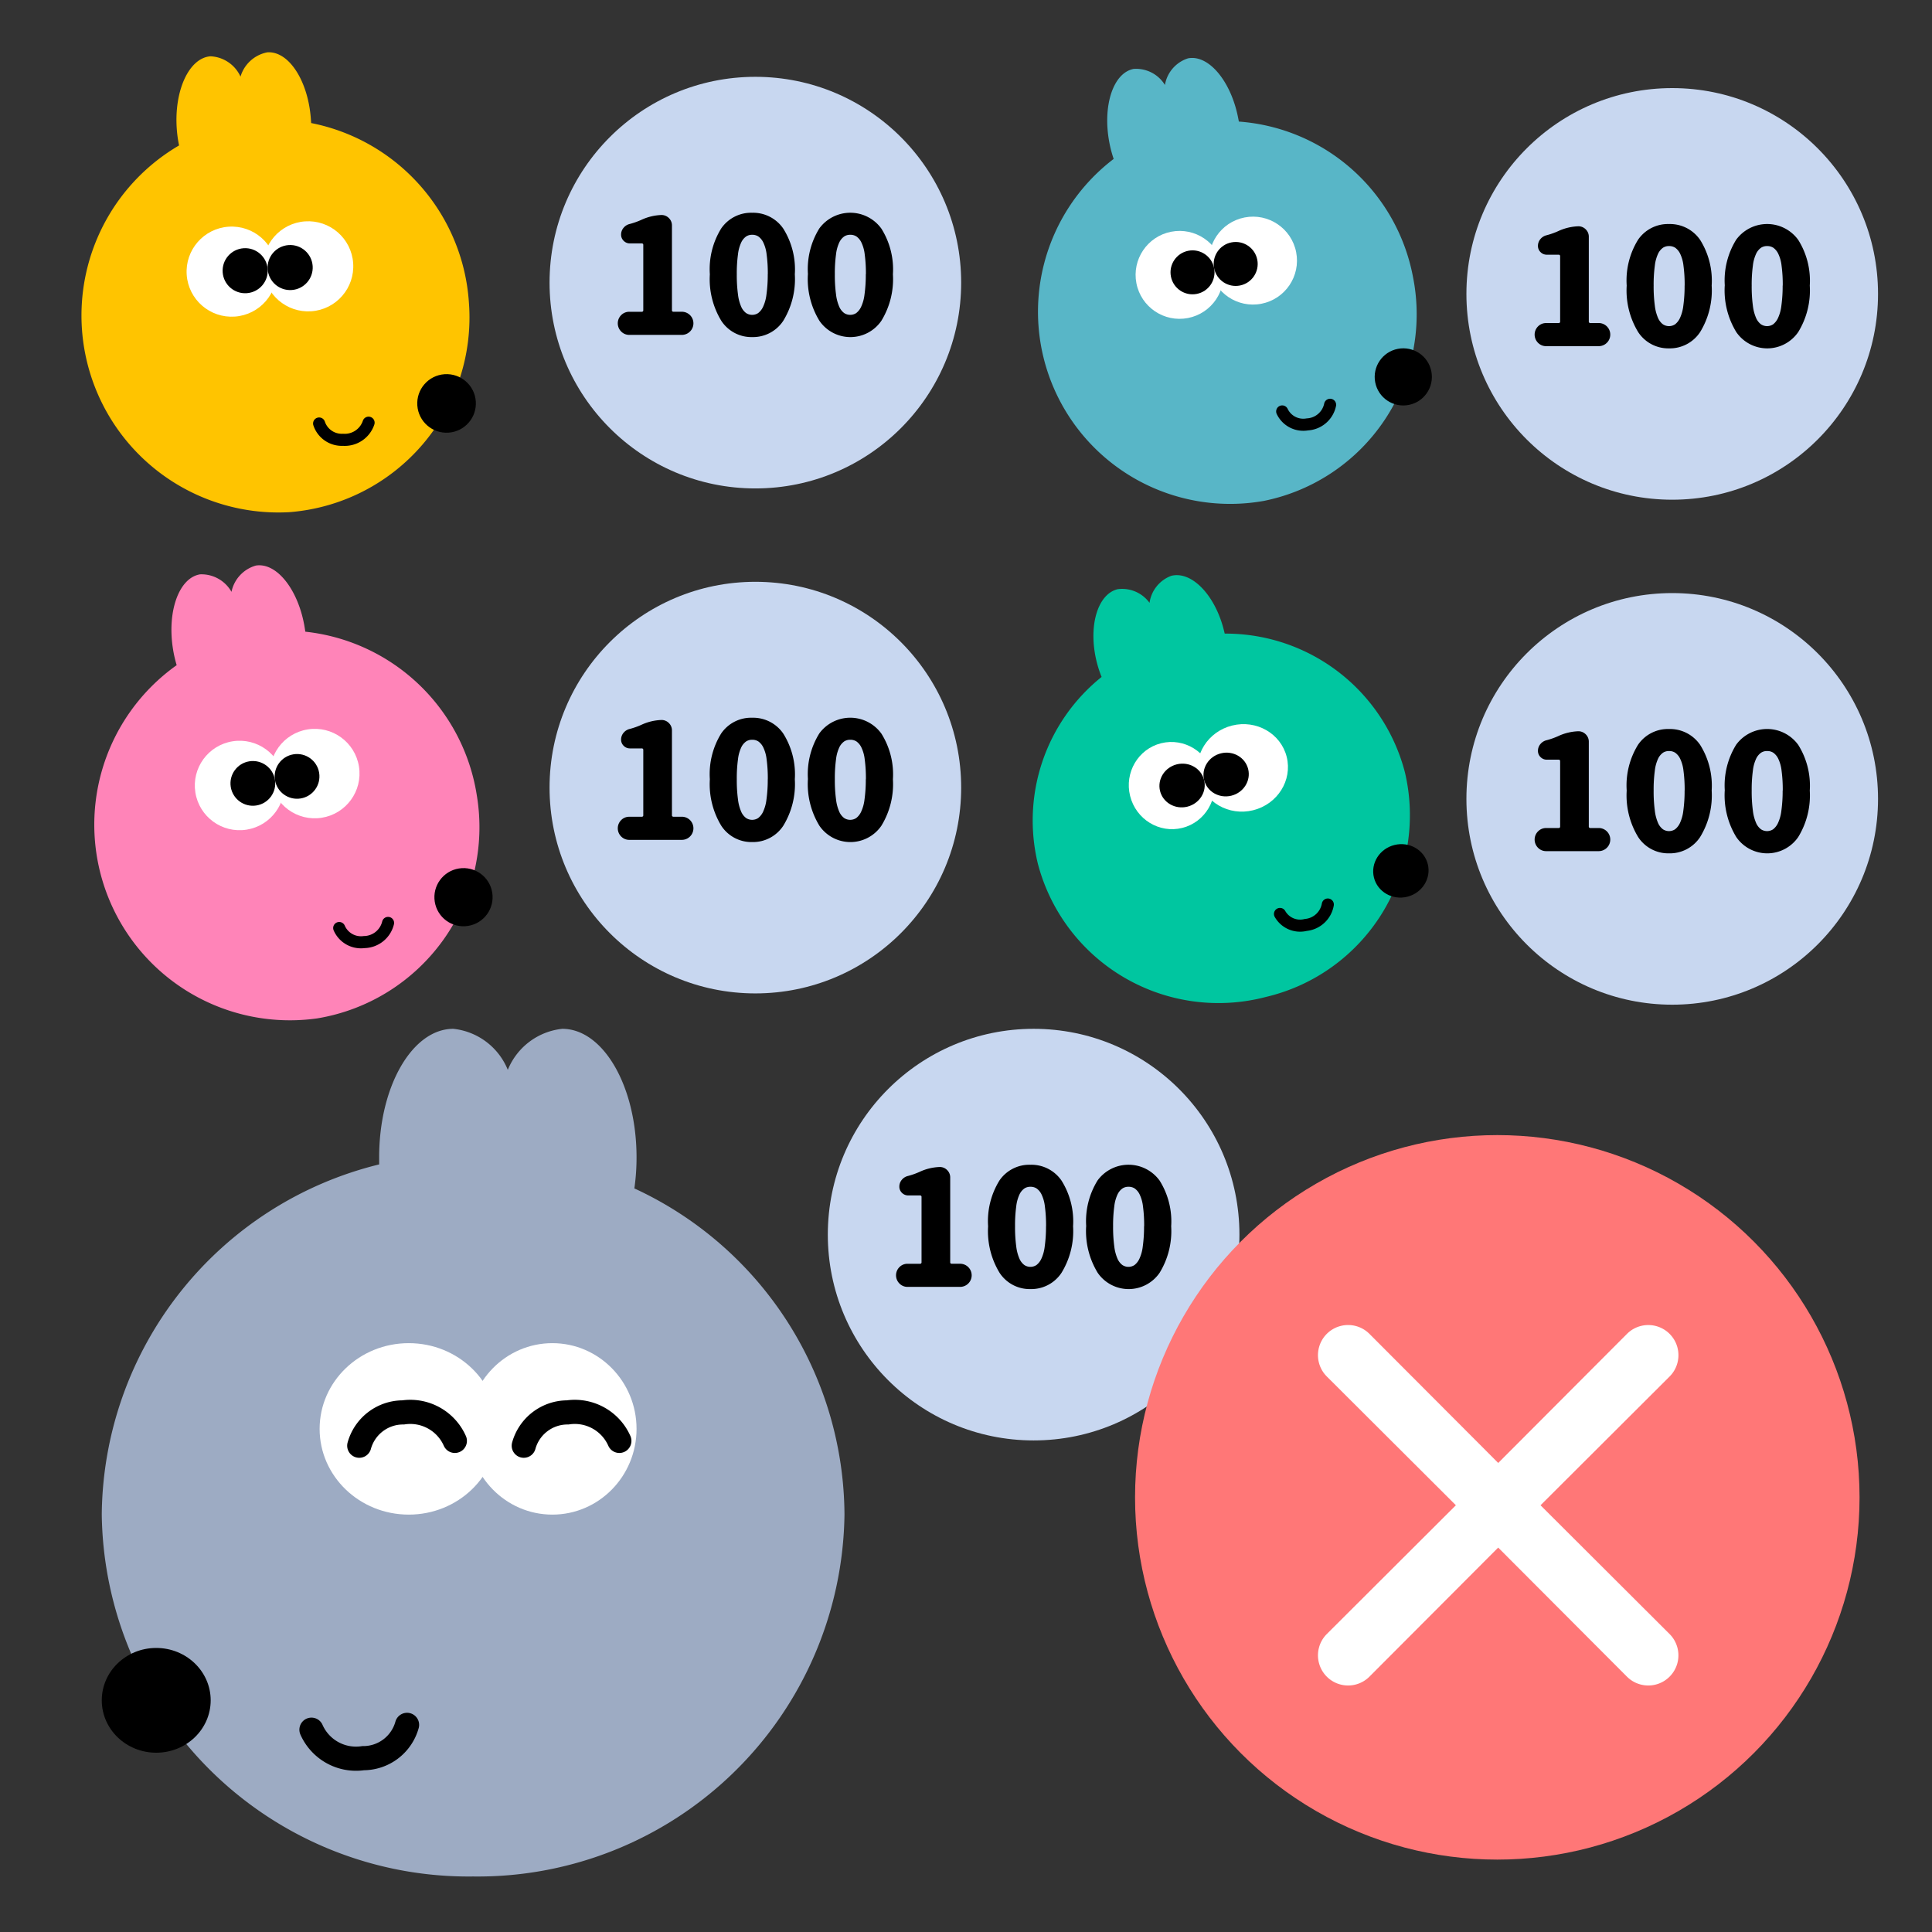 <svg xmlns="http://www.w3.org/2000/svg" width="80" height="80.001" viewBox="0 0 80 80.001">
  <rect x="0" y="0" width="80" height="80.001" fill="#333333" stroke="none"/>
  <g id="join_pay" transform="translate(0 0.001)">
    <rect id="長方形_5189" data-name="長方形 5189" width="80" height="80.001" transform="translate(0 -0.001)" fill="none"/>
    <g id="グループ_6705" data-name="グループ 6705" transform="translate(0 0.001)">
      <g id="グループ_6704" data-name="グループ 6704" transform="translate(-1268.98 252.688)">
        <rect id="長方形_5295" data-name="長方形 5295" width="79" height="79" transform="translate(1269.98 -251.688)" fill="none"/>
        <g id="グループ_6709" data-name="グループ 6709" transform="translate(-1)">
          <path id="合体_65" data-name="合体 65" d="M0,20.115a15.066,15.066,0,0,1,11.486-14.5q0-.143,0-.287C11.482,2.384,12.858,0,14.557,0a2.747,2.747,0,0,1,2.256,1.7A2.746,2.746,0,0,1,19.068,0c1.7,0,3.076,2.384,3.076,5.324a9.081,9.081,0,0,1-.09,1.285,14.963,14.963,0,0,1,8.7,13.5A15.186,15.186,0,0,1,15.377,35.1,15.186,15.186,0,0,1,0,20.115Z" transform="translate(1274.194 -210.089)" fill="#9dabc3"/>
          <ellipse id="楕円形_494" data-name="楕円形 494" cx="2.255" cy="2.169" rx="2.255" ry="2.169" transform="translate(1274.194 -184.452)"/>
          <path id="パス_22665" data-name="パス 22665" d="M0,.2A2.017,2.017,0,0,0,2.141,1.379,1.881,1.881,0,0,0,3.958,0" transform="translate(1282.877 -181.267)" fill="none" stroke="#000" stroke-linecap="round" stroke-width="1"/>
          <ellipse id="楕円形_490" data-name="楕円形 490" cx="3.486" cy="3.55" rx="3.486" ry="3.55" transform="translate(1289.366 -197.073)" fill="#fff"/>
          <ellipse id="楕円形_491" data-name="楕円形 491" cx="3.691" cy="3.55" rx="3.691" ry="3.55" transform="translate(1283.215 -197.073)" fill="#fff"/>
          <path id="パス_23584" data-name="パス 23584" d="M0,.2A2.017,2.017,0,0,0,2.141,1.379,1.88,1.88,0,0,0,3.958,0" transform="translate(1295.626 -192.826) rotate(180)" fill="none" stroke="#000" stroke-linecap="round" stroke-width="1"/>
          <path id="パス_23589" data-name="パス 23589" d="M0,.2A2.017,2.017,0,0,0,2.141,1.379,1.88,1.88,0,0,0,3.958,0" transform="translate(1288.814 -192.826) rotate(180)" fill="none" stroke="#000" stroke-linecap="round" stroke-width="1"/>
        </g>
        <g id="グループ_6482" data-name="グループ 6482" transform="translate(1309.48 -230.64)">
          <path id="合体_65-2" data-name="合体 65" d="M0,7.629a7.671,7.671,0,0,0,5.85,7.382q0,.073,0,.146c0,1.5.7,2.711,1.567,2.711A1.4,1.4,0,0,0,8.563,17a1.4,1.4,0,0,0,1.148.868c.865,0,1.566-1.214,1.566-2.711a4.675,4.675,0,0,0-.046-.654,7.616,7.616,0,0,0,4.432-6.874A7.733,7.733,0,0,0,7.831,0,7.732,7.732,0,0,0,0,7.629Z" transform="translate(19.521 17.336) rotate(166)" fill="#00c6a0"/>
          <ellipse id="楕円形_490-2" data-name="楕円形 490" cx="1.775" cy="1.807" rx="1.775" ry="1.807" transform="translate(10.177 11.803) rotate(166)" fill="#fff"/>
          <ellipse id="楕円形_491-2" data-name="楕円形 491" cx="1.88" cy="1.807" rx="1.88" ry="1.807" transform="translate(13.217 11.045) rotate(166)" fill="#fff"/>
          <ellipse id="楕円形_492" data-name="楕円形 492" cx="0.94" cy="0.903" rx="0.94" ry="0.903" transform="translate(11.402 10.67) rotate(166)"/>
          <ellipse id="楕円形_493" data-name="楕円形 493" cx="0.94" cy="0.903" rx="0.94" ry="0.903" transform="translate(9.578 11.125) rotate(166)"/>
          <ellipse id="楕円形_494-2" data-name="楕円形 494" cx="1.149" cy="1.104" rx="1.149" ry="1.104" transform="translate(18.889 14.804) rotate(166)"/>
          <path id="パス_22665-2" data-name="パス 22665" d="M0,.608a1.026,1.026,0,0,1,1.091-.6.957.957,0,0,1,.925.7" transform="translate(14.629 15.994) rotate(166)" fill="none" stroke="#000" stroke-linecap="round" stroke-width="0.5"/>
        </g>
        <g id="グループ_6480" data-name="グループ 6480" transform="matrix(0.996, -0.087, 0.087, 0.996, 1271.285, -249.905)">
          <path id="合体_65-3" data-name="合体 65" d="M0,8.139a8.124,8.124,0,0,0,6,7.875c0,.052,0,.1,0,.156,0,1.6.719,2.892,1.607,2.892a1.441,1.441,0,0,0,1.178-.926,1.44,1.44,0,0,0,1.178.926c.887,0,1.606-1.295,1.606-2.892a5.15,5.15,0,0,0-.047-.7A8.158,8.158,0,0,0,8.031,0,8.086,8.086,0,0,0,0,8.139Z" transform="translate(16.06 19.339) rotate(-179)" fill="#ffc400"/>
          <ellipse id="楕円形_490-3" data-name="楕円形 490" cx="1.868" cy="1.866" rx="1.868" ry="1.866" transform="translate(4.691 7.169) rotate(1)" fill="#fff"/>
          <ellipse id="楕円形_491-3" data-name="楕円形 491" cx="1.868" cy="1.866" rx="1.868" ry="1.866" transform="translate(7.866 7.225) rotate(1)" fill="#fff"/>
          <ellipse id="楕円形_492-2" data-name="楕円形 492" cx="0.934" cy="0.933" rx="0.934" ry="0.933" transform="translate(8.036 8.16) rotate(1)"/>
          <ellipse id="楕円形_493-2" data-name="楕円形 493" cx="0.934" cy="0.933" rx="0.934" ry="0.933" transform="translate(6.168 8.128) rotate(1)"/>
          <ellipse id="楕円形_494-3" data-name="楕円形 494" cx="1.214" cy="1.213" rx="1.214" ry="1.213" transform="translate(13.724 14.045) rotate(1)"/>
          <path id="パス_22665-3" data-name="パス 22665" d="M2.046.109A1.041,1.041,0,0,1,.94.742.99.99,0,0,1,0,0" transform="translate(9.586 15.648) rotate(1)" fill="none" stroke="#000" stroke-linecap="round" stroke-width="0.5"/>
        </g>
        <g id="グループ_6481" data-name="グループ 6481" transform="translate(1329.001 -233.443) rotate(169)">
          <path id="合体_65-4" data-name="合体 65" d="M0,7.937a7.922,7.922,0,0,0,5.85,7.679c0,.05,0,.1,0,.152,0,1.557.7,2.82,1.567,2.82a1.4,1.4,0,0,0,1.149-.9,1.4,1.4,0,0,0,1.148.9c.865,0,1.566-1.263,1.566-2.82a5.021,5.021,0,0,0-.046-.681A7.956,7.956,0,0,0,7.831,0,7.885,7.885,0,0,0,0,7.937Z" transform="translate(0 0)" fill="#58b6c7"/>
          <ellipse id="楕円形_490-4" data-name="楕円形 490" cx="1.821" cy="1.82" rx="1.821" ry="1.82" transform="translate(7.65 8.033)" fill="#fff"/>
          <ellipse id="楕円形_491-4" data-name="楕円形 491" cx="1.821" cy="1.82" rx="1.821" ry="1.82" transform="translate(4.553 8.033)" fill="#fff"/>
          <ellipse id="楕円形_492-3" data-name="楕円形 492" cx="0.911" cy="0.91" rx="0.911" ry="0.91" transform="translate(6.193 8.944)"/>
          <ellipse id="楕円形_493-3" data-name="楕円形 493" cx="0.911" cy="0.91" rx="0.911" ry="0.91" transform="translate(8.014 8.944)"/>
          <ellipse id="楕円形_494-4" data-name="楕円形 494" cx="1.184" cy="1.183" rx="1.184" ry="1.183" transform="translate(0 2.756)"/>
          <path id="パス_22665-4" data-name="パス 22665" d="M0,.627A1.018,1.018,0,0,1,1.079.009.967.967,0,0,1,2,.735" transform="translate(4.379 2.757)" fill="none" stroke="#000" stroke-linecap="round" stroke-width="0.5"/>
        </g>
        <g id="グループ_6479" data-name="グループ 6479" transform="translate(1271.285 -230.452)">
          <path id="合体_65-5" data-name="合体 65" d="M0,8.077a8.062,8.062,0,0,0,5.953,7.815c0,.051,0,.1,0,.155,0,1.585.714,2.87,1.594,2.87A1.43,1.43,0,0,0,8.715,18a1.429,1.429,0,0,0,1.169.919c.88,0,1.594-1.285,1.594-2.87a5.111,5.111,0,0,0-.046-.693A8.1,8.1,0,0,0,7.97,0,8.024,8.024,0,0,0,0,8.077Z" transform="translate(18.704 18.684) rotate(171)" fill="#ff84b8"/>
          <ellipse id="楕円形_490-5" data-name="楕円形 490" cx="1.854" cy="1.852" rx="1.854" ry="1.852" transform="translate(5.495 8.748) rotate(-9)" fill="#fff"/>
          <ellipse id="楕円形_491-5" data-name="楕円形 491" cx="1.854" cy="1.852" rx="1.854" ry="1.852" transform="translate(8.607 8.255) rotate(-9)" fill="#fff"/>
          <ellipse id="楕円形_492-4" data-name="楕円形 492" cx="0.927" cy="0.926" rx="0.927" ry="0.926" transform="translate(8.935 9.141) rotate(-9)"/>
          <ellipse id="楕円形_493-4" data-name="楕円形 493" cx="0.927" cy="0.926" rx="0.927" ry="0.926" transform="translate(7.105 9.431) rotate(-9)"/>
          <ellipse id="楕円形_494-5" data-name="楕円形 494" cx="1.205" cy="1.204" rx="1.205" ry="1.204" transform="translate(15.509 13.912) rotate(-9)"/>
          <path id="パス_22665-5" data-name="パス 22665" d="M2.031.108a1.036,1.036,0,0,1-1.1.629A.983.983,0,0,1,0,0" transform="translate(11.741 16.189) rotate(-9)" fill="none" stroke="#000" stroke-linecap="round" stroke-width="0.5"/>
        </g>
        <g id="グループ_6486" data-name="グループ 6486" transform="translate(1291.736 -249.509)">
          <ellipse id="楕円形_632" data-name="楕円形 632" cx="8.522" cy="8.522" rx="8.522" ry="8.522" transform="translate(0 0)" fill="#c8d7f0"/>
          <path id="パス_23809" data-name="パス 23809" d="M.482,5.057a.465.465,0,0,1-.342-.14.48.48,0,0,1,0-.678A.465.465,0,0,1,.482,4.1H.991a.058.058,0,0,0,.065-.065v-2.7a.058.058,0,0,0-.065-.065H.508a.359.359,0,0,1-.264-.108A.351.351,0,0,1,.137.906a.431.431,0,0,1,.1-.28A.471.471,0,0,1,.5.463,3.12,3.12,0,0,0,.978.293a2.139,2.139,0,0,1,.828-.2.421.421,0,0,1,.31.127.421.421,0,0,1,.127.31V4.034a.058.058,0,0,0,.065.065h.345a.479.479,0,1,1,0,.958Zm3.33-2.509a3.2,3.2,0,0,1,.472-1.9A1.5,1.5,0,0,1,5.565,0,1.514,1.514,0,0,1,6.852.655a3.176,3.176,0,0,1,.479,1.893,3.3,3.3,0,0,1-.479,1.926,1.5,1.5,0,0,1-1.284.674,1.49,1.49,0,0,1-1.281-.674A3.314,3.314,0,0,1,3.812,2.548Zm2.4,0a5.853,5.853,0,0,0-.049-.824,1.525,1.525,0,0,0-.143-.505.648.648,0,0,0-.2-.238A.457.457,0,0,0,5.565.912a.441.441,0,0,0-.248.068.64.64,0,0,0-.2.238,1.59,1.59,0,0,0-.14.505,5.853,5.853,0,0,0-.049.824,5.982,5.982,0,0,0,.049.834,1.8,1.8,0,0,0,.137.518.652.652,0,0,0,.2.254.457.457,0,0,0,.5,0,.7.7,0,0,0,.2-.254,1.652,1.652,0,0,0,.143-.518A5.982,5.982,0,0,0,6.21,2.548Zm1.662,0a3.2,3.2,0,0,1,.472-1.9,1.59,1.59,0,0,1,2.568.007,3.176,3.176,0,0,1,.479,1.893,3.3,3.3,0,0,1-.479,1.926,1.556,1.556,0,0,1-2.564,0A3.314,3.314,0,0,1,7.872,2.548Zm2.4,0a5.853,5.853,0,0,0-.049-.824,1.525,1.525,0,0,0-.143-.505.648.648,0,0,0-.2-.238A.457.457,0,0,0,9.625.912a.441.441,0,0,0-.248.068.64.64,0,0,0-.2.238,1.59,1.59,0,0,0-.14.505,5.853,5.853,0,0,0-.049.824,5.982,5.982,0,0,0,.049.834,1.8,1.8,0,0,0,.137.518.652.652,0,0,0,.2.254.457.457,0,0,0,.5,0,.7.7,0,0,0,.2-.254,1.652,1.652,0,0,0,.143-.518A5.982,5.982,0,0,0,10.27,2.548Z" transform="translate(2.825 5.629)"/>
        </g>
        <g id="グループ_6706" data-name="グループ 6706" transform="translate(1291.736 -228.599)">
          <ellipse id="楕円形_632-2" data-name="楕円形 632" cx="8.522" cy="8.522" rx="8.522" ry="8.522" transform="translate(0 0)" fill="#c8d7f0"/>
          <path id="パス_23809-2" data-name="パス 23809" d="M.482,5.057a.465.465,0,0,1-.342-.14.48.48,0,0,1,0-.678A.465.465,0,0,1,.482,4.1H.991a.058.058,0,0,0,.065-.065v-2.7a.058.058,0,0,0-.065-.065H.508a.359.359,0,0,1-.264-.108A.351.351,0,0,1,.137.906a.431.431,0,0,1,.1-.28A.471.471,0,0,1,.5.463,3.12,3.12,0,0,0,.978.293a2.139,2.139,0,0,1,.828-.2.421.421,0,0,1,.31.127.421.421,0,0,1,.127.31V4.034a.058.058,0,0,0,.065.065h.345a.479.479,0,1,1,0,.958Zm3.33-2.509a3.2,3.2,0,0,1,.472-1.9A1.5,1.5,0,0,1,5.565,0,1.514,1.514,0,0,1,6.852.655a3.176,3.176,0,0,1,.479,1.893,3.3,3.3,0,0,1-.479,1.926,1.5,1.5,0,0,1-1.284.674,1.49,1.49,0,0,1-1.281-.674A3.314,3.314,0,0,1,3.812,2.548Zm2.4,0a5.853,5.853,0,0,0-.049-.824,1.525,1.525,0,0,0-.143-.505.648.648,0,0,0-.2-.238A.457.457,0,0,0,5.565.912a.441.441,0,0,0-.248.068.64.64,0,0,0-.2.238,1.59,1.59,0,0,0-.14.505,5.853,5.853,0,0,0-.049.824,5.982,5.982,0,0,0,.049.834,1.8,1.8,0,0,0,.137.518.652.652,0,0,0,.2.254.457.457,0,0,0,.5,0,.7.7,0,0,0,.2-.254,1.652,1.652,0,0,0,.143-.518A5.982,5.982,0,0,0,6.21,2.548Zm1.662,0a3.2,3.2,0,0,1,.472-1.9,1.59,1.59,0,0,1,2.568.007,3.176,3.176,0,0,1,.479,1.893,3.3,3.3,0,0,1-.479,1.926,1.556,1.556,0,0,1-2.564,0A3.314,3.314,0,0,1,7.872,2.548Zm2.4,0a5.853,5.853,0,0,0-.049-.824,1.525,1.525,0,0,0-.143-.505.648.648,0,0,0-.2-.238A.457.457,0,0,0,9.625.912a.441.441,0,0,0-.248.068.64.64,0,0,0-.2.238,1.59,1.59,0,0,0-.14.505,5.853,5.853,0,0,0-.049.824,5.982,5.982,0,0,0,.049.834,1.8,1.8,0,0,0,.137.518.652.652,0,0,0,.2.254.457.457,0,0,0,.5,0,.7.7,0,0,0,.2-.254,1.652,1.652,0,0,0,.143-.518A5.982,5.982,0,0,0,10.27,2.548Z" transform="translate(2.825 5.629)"/>
        </g>
        <g id="グループ_6707" data-name="グループ 6707" transform="translate(1329.701 -249.042)">
          <ellipse id="楕円形_632-3" data-name="楕円形 632" cx="8.522" cy="8.522" rx="8.522" ry="8.522" transform="translate(0 0)" fill="#c8d7f0"/>
          <path id="パス_23809-3" data-name="パス 23809" d="M.482,5.057a.465.465,0,0,1-.342-.14.48.48,0,0,1,0-.678A.465.465,0,0,1,.482,4.1H.991a.058.058,0,0,0,.065-.065v-2.7a.058.058,0,0,0-.065-.065H.508a.359.359,0,0,1-.264-.108A.351.351,0,0,1,.137.906a.431.431,0,0,1,.1-.28A.471.471,0,0,1,.5.463,3.12,3.12,0,0,0,.978.293a2.139,2.139,0,0,1,.828-.2.421.421,0,0,1,.31.127.421.421,0,0,1,.127.31V4.034a.058.058,0,0,0,.065.065h.345a.479.479,0,1,1,0,.958Zm3.33-2.509a3.2,3.2,0,0,1,.472-1.9A1.5,1.5,0,0,1,5.565,0,1.514,1.514,0,0,1,6.852.655a3.176,3.176,0,0,1,.479,1.893,3.3,3.3,0,0,1-.479,1.926,1.5,1.5,0,0,1-1.284.674,1.49,1.49,0,0,1-1.281-.674A3.314,3.314,0,0,1,3.812,2.548Zm2.4,0a5.853,5.853,0,0,0-.049-.824,1.525,1.525,0,0,0-.143-.505.648.648,0,0,0-.2-.238A.457.457,0,0,0,5.565.912a.441.441,0,0,0-.248.068.64.64,0,0,0-.2.238,1.59,1.59,0,0,0-.14.505,5.853,5.853,0,0,0-.049.824,5.982,5.982,0,0,0,.049.834,1.8,1.8,0,0,0,.137.518.652.652,0,0,0,.2.254.457.457,0,0,0,.5,0,.7.7,0,0,0,.2-.254,1.652,1.652,0,0,0,.143-.518A5.982,5.982,0,0,0,6.21,2.548Zm1.662,0a3.2,3.2,0,0,1,.472-1.9,1.59,1.59,0,0,1,2.568.007,3.176,3.176,0,0,1,.479,1.893,3.3,3.3,0,0,1-.479,1.926,1.556,1.556,0,0,1-2.564,0A3.314,3.314,0,0,1,7.872,2.548Zm2.4,0a5.853,5.853,0,0,0-.049-.824,1.525,1.525,0,0,0-.143-.505.648.648,0,0,0-.2-.238A.457.457,0,0,0,9.625.912a.441.441,0,0,0-.248.068.64.64,0,0,0-.2.238,1.59,1.59,0,0,0-.14.505,5.853,5.853,0,0,0-.049.824,5.982,5.982,0,0,0,.049.834,1.8,1.8,0,0,0,.137.518.652.652,0,0,0,.2.254.457.457,0,0,0,.5,0,.7.7,0,0,0,.2-.254,1.652,1.652,0,0,0,.143-.518A5.982,5.982,0,0,0,10.27,2.548Z" transform="translate(2.825 5.629)"/>
        </g>
        <g id="グループ_6708" data-name="グループ 6708" transform="translate(1329.701 -228.132)">
          <ellipse id="楕円形_632-4" data-name="楕円形 632" cx="8.522" cy="8.522" rx="8.522" ry="8.522" transform="translate(0 0)" fill="#c8d7f0"/>
          <path id="パス_23809-4" data-name="パス 23809" d="M.482,5.057a.465.465,0,0,1-.342-.14.48.48,0,0,1,0-.678A.465.465,0,0,1,.482,4.1H.991a.058.058,0,0,0,.065-.065v-2.7a.058.058,0,0,0-.065-.065H.508a.359.359,0,0,1-.264-.108A.351.351,0,0,1,.137.906a.431.431,0,0,1,.1-.28A.471.471,0,0,1,.5.463,3.12,3.12,0,0,0,.978.293a2.139,2.139,0,0,1,.828-.2.421.421,0,0,1,.31.127.421.421,0,0,1,.127.31V4.034a.058.058,0,0,0,.065.065h.345a.479.479,0,1,1,0,.958Zm3.33-2.509a3.2,3.2,0,0,1,.472-1.9A1.5,1.5,0,0,1,5.565,0,1.514,1.514,0,0,1,6.852.655a3.176,3.176,0,0,1,.479,1.893,3.3,3.3,0,0,1-.479,1.926,1.5,1.5,0,0,1-1.284.674,1.49,1.49,0,0,1-1.281-.674A3.314,3.314,0,0,1,3.812,2.548Zm2.4,0a5.853,5.853,0,0,0-.049-.824,1.525,1.525,0,0,0-.143-.505.648.648,0,0,0-.2-.238A.457.457,0,0,0,5.565.912a.441.441,0,0,0-.248.068.64.64,0,0,0-.2.238,1.59,1.59,0,0,0-.14.505,5.853,5.853,0,0,0-.049.824,5.982,5.982,0,0,0,.049.834,1.8,1.8,0,0,0,.137.518.652.652,0,0,0,.2.254.457.457,0,0,0,.5,0,.7.7,0,0,0,.2-.254,1.652,1.652,0,0,0,.143-.518A5.982,5.982,0,0,0,6.21,2.548Zm1.662,0a3.2,3.2,0,0,1,.472-1.9,1.59,1.59,0,0,1,2.568.007,3.176,3.176,0,0,1,.479,1.893,3.3,3.3,0,0,1-.479,1.926,1.556,1.556,0,0,1-2.564,0A3.314,3.314,0,0,1,7.872,2.548Zm2.4,0a5.853,5.853,0,0,0-.049-.824,1.525,1.525,0,0,0-.143-.505.648.648,0,0,0-.2-.238A.457.457,0,0,0,9.625.912a.441.441,0,0,0-.248.068.64.64,0,0,0-.2.238,1.59,1.59,0,0,0-.14.505,5.853,5.853,0,0,0-.049.824,5.982,5.982,0,0,0,.049.834,1.8,1.8,0,0,0,.137.518.652.652,0,0,0,.2.254.457.457,0,0,0,.5,0,.7.7,0,0,0,.2-.254,1.652,1.652,0,0,0,.143-.518A5.982,5.982,0,0,0,10.27,2.548Z" transform="translate(2.825 5.629)"/>
        </g>
        <g id="グループ_6710" data-name="グループ 6710" transform="translate(1303.258 -210.089)">
          <ellipse id="楕円形_632-5" data-name="楕円形 632" cx="8.522" cy="8.522" rx="8.522" ry="8.522" transform="translate(0 0)" fill="#c8d7f0"/>
          <path id="パス_23809-5" data-name="パス 23809" d="M.482,5.057a.465.465,0,0,1-.342-.14.48.48,0,0,1,0-.678A.465.465,0,0,1,.482,4.1H.991a.058.058,0,0,0,.065-.065v-2.7a.058.058,0,0,0-.065-.065H.508a.359.359,0,0,1-.264-.108A.351.351,0,0,1,.137.906a.431.431,0,0,1,.1-.28A.471.471,0,0,1,.5.463,3.12,3.12,0,0,0,.978.293a2.139,2.139,0,0,1,.828-.2.421.421,0,0,1,.31.127.421.421,0,0,1,.127.31V4.034a.058.058,0,0,0,.065.065h.345a.479.479,0,1,1,0,.958Zm3.33-2.509a3.2,3.2,0,0,1,.472-1.9A1.5,1.5,0,0,1,5.565,0,1.514,1.514,0,0,1,6.852.655a3.176,3.176,0,0,1,.479,1.893,3.3,3.3,0,0,1-.479,1.926,1.5,1.5,0,0,1-1.284.674,1.49,1.49,0,0,1-1.281-.674A3.314,3.314,0,0,1,3.812,2.548Zm2.4,0a5.853,5.853,0,0,0-.049-.824,1.525,1.525,0,0,0-.143-.505.648.648,0,0,0-.2-.238A.457.457,0,0,0,5.565.912a.441.441,0,0,0-.248.068.64.64,0,0,0-.2.238,1.59,1.59,0,0,0-.14.505,5.853,5.853,0,0,0-.049.824,5.982,5.982,0,0,0,.049.834,1.8,1.8,0,0,0,.137.518.652.652,0,0,0,.2.254.457.457,0,0,0,.5,0,.7.7,0,0,0,.2-.254,1.652,1.652,0,0,0,.143-.518A5.982,5.982,0,0,0,6.21,2.548Zm1.662,0a3.2,3.2,0,0,1,.472-1.9,1.59,1.59,0,0,1,2.568.007,3.176,3.176,0,0,1,.479,1.893,3.3,3.3,0,0,1-.479,1.926,1.556,1.556,0,0,1-2.564,0A3.314,3.314,0,0,1,7.872,2.548Zm2.4,0a5.853,5.853,0,0,0-.049-.824,1.525,1.525,0,0,0-.143-.505.648.648,0,0,0-.2-.238A.457.457,0,0,0,9.625.912a.441.441,0,0,0-.248.068.64.64,0,0,0-.2.238,1.59,1.59,0,0,0-.14.505,5.853,5.853,0,0,0-.049.824,5.982,5.982,0,0,0,.049.834,1.8,1.8,0,0,0,.137.518.652.652,0,0,0,.2.254.457.457,0,0,0,.5,0,.7.7,0,0,0,.2-.254,1.652,1.652,0,0,0,.143-.518A5.982,5.982,0,0,0,10.27,2.548Z" transform="translate(2.825 5.629)"/>
        </g>
      </g>
    </g>
    <g id="コンポーネント_685_7" data-name="コンポーネント 685 – 7" transform="translate(47 47.001)">
      <circle id="楕円形_692" data-name="楕円形 692" cx="15" cy="15" r="15" fill="#f77"/>
      <path id="パス_23625" data-name="パス 23625" d="M15.212,13.459l5.345-5.332a1.248,1.248,0,1,0-1.765-1.765l-5.332,5.345L8.127,6.361A1.248,1.248,0,0,0,6.362,8.126l5.345,5.332L6.362,18.791a1.248,1.248,0,1,0,1.765,1.765l5.332-5.345,5.332,5.345a1.248,1.248,0,1,0,1.765-1.765Z" transform="translate(1.578 1.869)" fill="#fff"/>
    </g>
  </g>
</svg>

